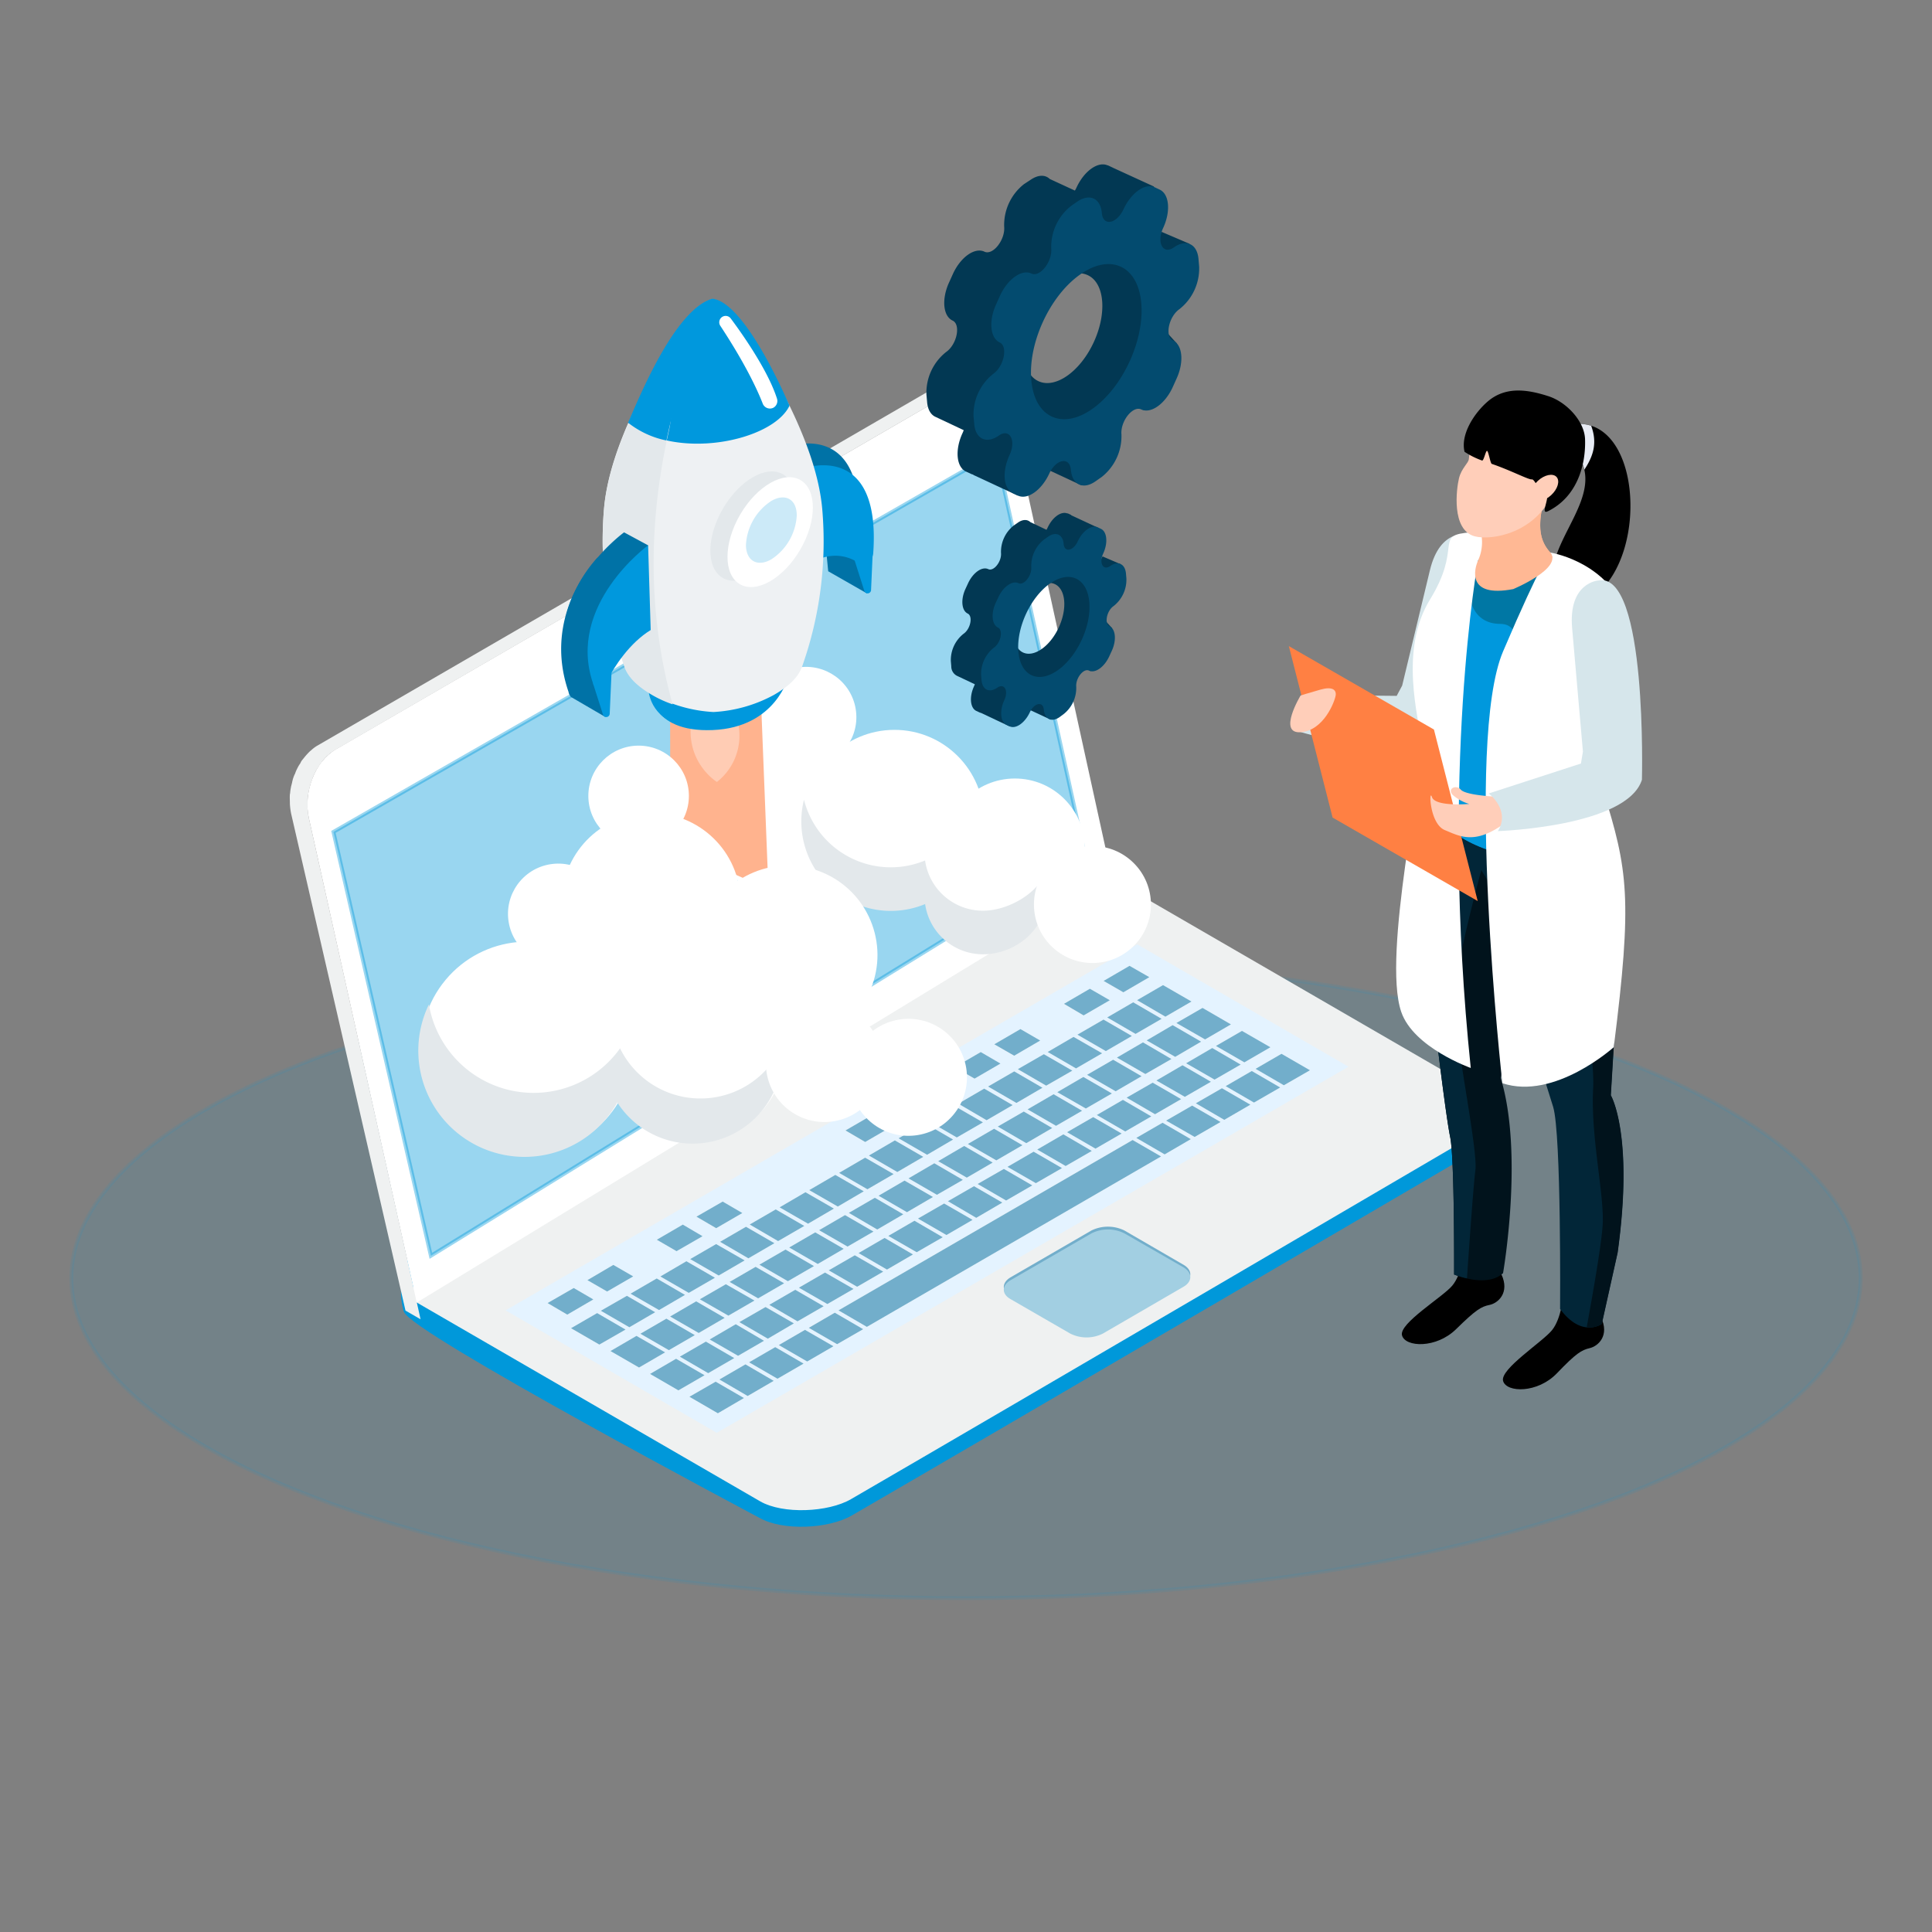 <?xml version="1.0" encoding="UTF-8"?> <svg xmlns="http://www.w3.org/2000/svg" viewBox="0 0 500 500"><rect x="0" y="0" width="500" height="500" fill="#808080" stroke="none"/><defs><style>.cls-1,.cls-2,.cls-5{fill:#0098da;stroke:#0098da;stroke-miterlimit:10;}.cls-1{opacity:0.1;}.cls-3{fill:#eff1f1;}.cls-4{fill:#fff;}.cls-5{opacity:0.4;}.cls-6{fill:#e4f3ff;}.cls-7{fill:#72aecb;}.cls-8{fill:#a2cfe2;}.cls-9{fill:#0072a6;}.cls-10{fill:#ffb38e;}.cls-11{fill:#ffccb4;}.cls-12{fill:#023853;}.cls-13{fill:#034b6f;}.cls-14{fill:#0098dd;}.cls-15{fill:#eef1f3;}.cls-16{fill:#e3e8eb;}.cls-17{fill:#cceaf8;}.cls-18{fill:#d6e6eb;}.cls-19{fill:#01131c;}.cls-20{fill:#022638;}.cls-21{fill:#0077a4;}.cls-22{fill:#b3cad6;}.cls-23{fill:#ffb894;}.cls-24{fill:#ffceb9;}.cls-25{fill:#e8ecf5;}.cls-26{fill:#ff8043;}</style></defs><title>id</title><g id="wireframe"><ellipse class="cls-1" cx="250" cy="330.77" rx="231.52" ry="82.83"></ellipse><path class="cls-2" d="M104.92,339.15c1.41,5.25,91.82,53.2,91.82,53.2,5.86,3.38,17.58,2.84,23.49-.6,40.8-23.64,160-93.48,160-93.48,5.87-3.4,7.64-12.2,1.8-15.58l-94.19-51.46S91.49,290,104.92,339.15Z"></path><path class="cls-3" d="M104.25,335l92.49,53.55c5.85,3.37,17.58,2.86,23.48-.56,40.8-23.66,161-94.09,161-94.09,5.9-3.44,5.91-8.93.06-12.31l-93.47-54.14Z"></path><path class="cls-3" d="M79.66,206.37c.09-.68.2-1.38.35-2.08.07-.2.09-.4.15-.61a16.24,16.24,0,0,1,.69-2.11.85.85,0,0,1,.11-.34c.24-.59.52-1.17.81-1.73.17-.29.3-.53.49-.8a11,11,0,0,1,.91-1.32,1.83,1.83,0,0,1,.25-.37,11.21,11.21,0,0,1,1.38-1.51c.16-.12.23-.2.39-.32A9.92,9.92,0,0,1,86.86,194L249,100a9,9,0,0,1,1.9-.82,5.41,5.41,0,0,1,.64-.17,6.09,6.09,0,0,1,.87-.17,5,5,0,0,1,.77,0h.57a8.8,8.8,0,0,1,1.18.19l-4.62-1.13a3.21,3.21,0,0,0-.81-.15h-.36a5.06,5.06,0,0,0-.58,0h-.38c-.1,0-.24,0-.39,0l-.84.17a1.94,1.94,0,0,0-.42.07.67.67,0,0,0-.24.12,7.15,7.15,0,0,0-1.91.79l-162.13,94a8.93,8.93,0,0,0-1.68,1.23l-.32.26a17.38,17.38,0,0,0-1.42,1.54l-.25.31c-.16.22-.37.44-.55.7s-.23.5-.39.72a7.25,7.25,0,0,0-.47.75c-.06.14-.14.25-.19.38a8.68,8.68,0,0,0-.64,1.5.79.79,0,0,0-.1.16v0a8.54,8.54,0,0,0-.56,1.66c-.06.17-.07.39-.12.55a4.31,4.31,0,0,0-.12.49,3.44,3.44,0,0,0-.15.64,11,11,0,0,0-.21,1.5.94.94,0,0,1-.06.24v.09c-.06.72,0,1.44,0,2.17,0,.05,0,.11,0,.15a16.84,16.84,0,0,0,.35,2.74l29.57,128.5,3.9,2.25L79.94,211.76a19.24,19.24,0,0,1-.35-2.77c0-.78,0-1.59,0-2.38A1,1,0,0,0,79.66,206.37Z"></path><path class="cls-4" d="M249,100c5.27-3.08,10.83-.12,12.36,6.63l26.49,120.81-180,109.66L79.94,211.76c-1.51-6.74,1.59-14.7,6.92-17.8Z"></path><polygon class="cls-5" points="86.29 215.29 257.76 117.06 280.69 220.85 111.51 325 86.29 215.29"></polygon><path class="cls-6" d="M349,276.06l-163.5,94.75-54.65-31.69,163.45-94.73ZM224.34,343.39l76.13-44.1L293.12,295,217,339.12l7.33,4.27Zm48.33-60.2-6.74,3.91,7.37,4.26,6.74-3.9-7.37-4.27ZM296.42,278l6.74-3.88-7.36-4.3-6.75,3.93,7.37,4.25ZM203.9,331.57l6.75-3.91-7.36-4.27-6.76,3.91,7.37,4.27ZM226.41,310l-6.73,3.9,7.35,4.29,6.74-3.92L226.41,310Zm-45.59,35,6.72-3.91-7.37-4.27-6.74,3.92,7.39,4.26Zm76.08-44.1-7.37-4.29-6.72,3.93,7.4,4.26,6.69-3.9Zm.37-8.75-6.78,3.94,7.36,4.24,6.75-3.92-7.33-4.26Zm-91.89,61.79,6.74-3.92-7.4-4.26L158,349.65l7.38,4.26Zm138.76-80.4,6.7-3.93-7.36-4.27-6.72,3.94,7.38,4.26Zm-70,32-6.71,3.91,7.34,4.26,6.73-3.93-7.36-4.24ZM281,286.88l6.73-3.89-7.37-4.27-6.74,3.93,7.38,4.23Zm-70,32.06-6.73,3.91,7.38,4.25,6.73-3.91L211,318.94ZM188.5,340.49l6.75-3.91-7.4-4.22-6.73,3.89,7.38,4.24Zm12.7,16.32L208,352.9l-7.33-4.26-6.76,3.92,7.33,4.25Zm105.43-72.95,6.75-3.9L306,275.7l-6.75,3.93,7.35,4.23Zm-70,32.07-6.76,3.92,7.34,4.22,6.74-3.88-7.32-4.26Zm25.82-38.65-6.76,3.91,7.33,4.25,6.73-3.93-7.3-4.23ZM286.19,272l6.73-3.91-7.33-4.24-6.75,3.9,7.35,4.25ZM253,306.41l7.36,4.28,6.77-3.91-7.35-4.26L253,306.41Zm-6.37-11.5-7.33-4.24-6.76,3.92,7.37,4.26,6.72-3.94Zm36.27-5.8-6.76,3.9,7.35,4.26,6.76-3.91-7.35-4.25Zm33.92.7,6.75-3.92-7.35-4.25-6.75,3.89,7.35,4.28ZM216.18,304.07,209.44,308l7.38,4.25,6.72-3.94-7.36-4.24ZM191,350.88l6.72-3.89-7.32-4.28-6.74,3.94,7.34,4.23Zm23.11-13.4,6.77-3.9-7.38-4.24-6.75,3.91,7.36,4.23Zm-20.44-11.83,6.73-3.92-7.35-4.25-6.7,3.9,7.32,4.27ZM170.56,339l6.71-3.93L170,330.86l-6.77,3.94,7.37,4.24ZM247,286.2l-6.75,3.91,7.35,4.26,6.76-3.9L247,286.2Zm-48.31,60.25,6.74-4-7.33-4.23-6.77,3.9,7.36,4.29Zm-20.46-11.86,6.77-3.91-7.38-4.27-6.73,3.94,7.34,4.24Zm66.09-23.12-6.76,3.89,7.36,4.26,6.75-3.92-7.35-4.23ZM270.75,281l6.76-3.88-7.36-4.25-6.73,3.88,7.33,4.25ZM223.9,299.61l-6.74,3.93,7.33,4.24,6.77-3.93-7.36-4.24Zm67.31-6.79,6.74-3.9-7.34-4.27-6.75,3.91,7.35,4.26Zm-23.71,5.24L260.73,302l7.35,4.22,6.76-3.9-7.34-4.24Zm33.91.69,6.76-3.94-7.31-4.24-6.78,3.92,7.33,4.26Zm-80.19,26.12-6.74,3.89,7.34,4.25,6.75-3.91-7.35-4.23ZM200.76,313,194,316.9l7.34,4.29,6.77-3.92L200.76,313Zm-15,52.76,6.75-3.95-7.32-4.23-6.78,3.9,7.35,4.28Zm138.75-80.42,6.77-3.9L324,277.18l-6.75,3.91,7.32,4.25Zm-10.2-5.94,6.75-3.89-7.35-4.28L307,275.17l7.35,4.23ZM175.57,359.82l6.76-3.91L175,351.65l-6.73,3.92,7.33,4.25Zm118.31-92.25,6.74-3.9-7.35-4.26-6.72,3.9,7.33,4.26Zm-85,84.78,6.8-3.94-7.37-4.24-6.77,3.93,7.34,4.25ZM155.11,348l6.77-3.88-7.34-4.26-6.75,3.91,7.32,4.23Zm156.76-79,6.69-3.9-7.35-4.25-6.75,3.9,7.41,4.25Zm-93.18,45.47-6.7,3.9,7.35,4.24,6.71-3.88-7.36-4.26ZM196.2,336l6.73-3.9-7.38-4.25-6.72,3.9L196.2,336Zm92.53-53.59,6.7-3.9-7.35-4.26-6.74,3.9,7.39,4.26ZM265,287.67l-6.72,3.88,7.37,4.3,6.71-3.92L265,287.67ZM173.1,349.42l6.71-3.89-7.35-4.26-6.72,3.9,7.36,4.25Zm76.08-44.07-7.38-4.29-6.68,3.9,7.35,4.25,6.71-3.86Zm-86.31,38.14,6.68-3.89-7.31-4.24-6.73,3.86,7.36,4.27ZM322,274.93l6.73-3.9-7.35-4.23-6.73,3.9,7.35,4.23ZM183.28,355.37l6.74-3.9-7.34-4.26L176,351.1l7.33,4.27Zm91.92-61.8-6.76,3.93,7.35,4.26,6.75-3.9-7.34-4.29Zm3.27-17.07,6.75-3.91-7.38-4.24-6.69,3.9,7.32,4.25Zm-23.76,5.24L248,285.63l7.31,4.28,6.73-3.91-7.35-4.26Zm-38.07,66.13,6.75-3.88L216,339.73l-6.72,3.91,7.32,4.23Zm115.62-67L339,277l-7.37-4.25L325,276.6l7.31,4.26ZM206.39,342l6.77-3.91-7.35-4.25-6.72,3.89,7.3,4.27Zm92.52-53.6,6.75-3.91-7.35-4.25-6.74,3.88,7.34,4.28ZM186,330.1l6.72-3.91L185.33,322l-6.7,3.88L186,330.1Zm7.5,31.18,6.74-3.92-7.31-4.26L186.19,357l7.3,4.27Zm15-52.73-6.68,3.91,7.34,4.23,6.71-3.91-7.37-4.23Zm100.72-14.32,6.7-3.86-7.34-4.24L301.8,290l7.37,4.22Zm-70.23,5.16-7.35-4.25-6.71,3.91,7.34,4.26,6.72-3.92Zm6.39,11.48,7.32,4.3,6.74-3.94L252.07,307l-6.74,3.88Zm56.27-47.76,6.75-3.93L301,255l-6.71,3.89,7.32,4.27Zm-72.67,57.27-6.73,3.91,7.35,4.27,6.72-3.91-7.34-4.27Zm6.9-37.67-6.72,3.93,5.08,2.92,6.74-3.92-5.1-2.93ZM187,311l-6.78,3.9,5.1,3,6.76-3.92L187,311Zm95-55.08-6.7,3.9,5.08,3,6.77-3.92-5.15-3Zm-28.24,16.39-6.75,3.92,5.15,2.94,6.69-3.9-5.09-3Zm10.27-5.95-6.76,3.93,5.14,2.95,6.74-3.92-5.12-3Zm-105.36,61L152,331.3l5.08,2.94,6.75-3.91-5.13-3Zm-10.25,6-6.76,3.89,5.09,3,6.74-3.93-5.07-3Zm26.61-9.54,6.72-3.87-5.1-3L170,320.84l5.1,3Zm115.64-67,6.71-3.91L292.32,250l-6.7,3.9,5.11,2.94Zm-65.2,31.86-6.71,3.9,5.09,3,6.73-3.91-5.11-3Z"></path><polygon class="cls-7" points="240.27 290.11 247.62 294.37 254.38 290.47 247.03 286.23 240.27 290.11"></polygon><polygon class="cls-7" points="294.28 258.84 301.6 263.11 308.35 259.19 300.99 254.95 294.28 258.84"></polygon><polygon class="cls-7" points="263.42 276.7 270.75 280.96 277.51 277.08 270.15 272.83 263.42 276.7"></polygon><polygon class="cls-7" points="283.86 288.56 291.21 292.82 297.95 288.92 290.61 284.65 283.86 288.56"></polygon><polygon class="cls-7" points="285.62 253.86 290.73 256.8 297.44 252.89 292.32 249.96 285.62 253.86"></polygon><polygon class="cls-7" points="275.36 259.79 280.44 262.78 287.21 258.86 282.06 255.89 275.36 259.79"></polygon><polygon class="cls-7" points="286.55 263.31 293.88 267.57 300.62 263.67 293.27 259.4 286.55 263.31"></polygon><polygon class="cls-7" points="304.46 264.75 311.87 269 318.56 265.11 311.21 260.85 304.46 264.75"></polygon><polygon class="cls-7" points="278.84 267.77 286.19 272.02 292.92 268.11 285.59 263.87 278.84 267.77"></polygon><polygon class="cls-7" points="257.33 270.26 262.47 273.21 269.2 269.29 264.09 266.33 257.33 270.26"></polygon><polygon class="cls-7" points="296.76 269.25 304.14 273.51 310.84 269.58 303.48 265.31 296.76 269.25"></polygon><polygon class="cls-7" points="314.69 270.69 322.04 274.93 328.77 271.03 321.42 266.8 314.69 270.69"></polygon><polygon class="cls-7" points="271.15 272.25 278.47 276.5 285.22 272.59 277.83 268.35 271.15 272.25"></polygon><polygon class="cls-7" points="289.06 273.7 296.42 277.95 303.16 274.07 295.8 269.77 289.06 273.7"></polygon><polygon class="cls-7" points="247.07 276.2 252.22 279.14 258.91 275.25 253.82 272.28 247.07 276.2"></polygon><polygon class="cls-7" points="306.98 275.17 314.33 279.4 321.08 275.51 313.73 271.23 306.98 275.17"></polygon><polygon class="cls-7" points="324.95 276.61 332.26 280.86 339.01 276.98 331.65 272.73 324.95 276.61"></polygon><polygon class="cls-7" points="281.34 278.16 288.73 282.42 295.43 278.52 288.08 274.26 281.34 278.16"></polygon><polygon class="cls-7" points="299.28 279.63 306.63 283.86 313.38 279.96 306.03 275.69 299.28 279.63"></polygon><polygon class="cls-7" points="255.72 281.19 263.05 285.44 269.78 281.51 262.48 277.28 255.72 281.19"></polygon><polygon class="cls-7" points="273.63 282.65 281.01 286.88 287.75 282.99 280.37 278.72 273.63 282.65"></polygon><polygon class="cls-7" points="291.57 284.07 298.92 288.36 305.67 284.45 298.31 280.2 291.57 284.07"></polygon><polygon class="cls-7" points="229.11 286.64 234.19 289.56 240.93 285.64 235.83 282.71 229.11 286.64"></polygon><polygon class="cls-7" points="248.02 285.63 255.33 289.91 262.06 286 254.71 281.74 248.02 285.63"></polygon><polygon class="cls-7" points="265.94 287.1 273.3 291.36 280.04 287.46 272.67 283.19 265.94 287.1"></polygon><polygon class="cls-7" points="301.8 290.01 309.17 294.24 315.87 290.37 308.53 286.13 301.8 290.01"></polygon><polygon class="cls-7" points="218.82 292.56 223.91 295.54 230.64 291.63 225.53 288.66 218.82 292.56"></polygon><polygon class="cls-7" points="258.23 291.55 265.6 295.85 272.31 291.93 264.95 287.67 258.23 291.55"></polygon><polygon class="cls-7" points="276.16 293.01 283.51 297.27 290.27 293.36 282.92 289.11 276.16 293.01"></polygon><polygon class="cls-7" points="232.56 294.59 239.93 298.85 246.65 294.91 239.32 290.67 232.56 294.59"></polygon><polygon class="cls-7" points="294.08 294.49 301.41 298.75 308.17 294.81 300.86 290.57 294.08 294.49"></polygon><polygon class="cls-7" points="268.44 297.5 275.79 301.76 282.55 297.86 275.2 293.57 268.44 297.5"></polygon><polygon class="cls-7" points="224.88 299.05 232.22 303.31 238.94 299.39 231.59 295.14 224.88 299.05"></polygon><polygon class="cls-7" points="242.81 300.51 250.21 304.77 256.9 300.87 249.53 296.58 242.81 300.51"></polygon><polygon class="cls-7" points="260.74 301.98 268.08 306.2 274.84 302.3 267.5 298.06 260.74 301.98"></polygon><polygon class="cls-7" points="217.16 303.54 224.49 307.78 231.26 303.85 223.9 299.61 217.16 303.54"></polygon><polygon class="cls-7" points="235.13 304.96 242.47 309.21 249.18 305.35 241.8 301.06 235.13 304.96"></polygon><polygon class="cls-7" points="253.02 306.41 260.38 310.69 267.15 306.78 259.8 302.52 253.02 306.41"></polygon><polygon class="cls-7" points="209.44 308 216.82 312.25 223.54 308.31 216.18 304.07 209.44 308"></polygon><polygon class="cls-7" points="227.38 309.45 234.72 313.71 241.45 309.78 234.09 305.54 227.38 309.45"></polygon><polygon class="cls-7" points="245.33 310.87 252.65 315.17 259.39 311.23 252.07 306.99 245.33 310.87"></polygon><polygon class="cls-7" points="201.77 312.46 209.12 316.69 215.81 312.78 208.45 308.55 201.77 312.46"></polygon><polygon class="cls-7" points="180.25 314.87 185.35 317.85 192.11 313.93 187.03 310.97 180.25 314.87"></polygon><polygon class="cls-7" points="219.68 313.89 227.03 318.19 233.77 314.26 226.41 309.99 219.68 313.89"></polygon><polygon class="cls-7" points="237.58 315.36 244.94 319.62 251.69 315.7 244.34 311.47 237.58 315.36"></polygon><polygon class="cls-7" points="194.03 316.9 201.37 321.19 208.14 317.27 200.76 313 194.03 316.9"></polygon><polygon class="cls-7" points="211.99 318.37 219.34 322.61 226.05 318.73 218.69 314.47 211.99 318.37"></polygon><polygon class="cls-7" points="169.99 320.84 175.09 323.8 181.81 319.93 176.71 316.93 169.99 320.84"></polygon><polygon class="cls-7" points="229.9 319.85 237.24 324.07 243.98 320.19 236.66 315.93 229.9 319.85"></polygon><polygon class="cls-7" points="186.36 321.38 193.68 325.65 200.41 321.74 193.06 317.49 186.36 321.38"></polygon><polygon class="cls-7" points="204.25 322.85 211.63 327.11 218.35 323.19 210.98 318.94 204.25 322.85"></polygon><polygon class="cls-7" points="222.2 324.29 229.55 328.56 236.27 324.65 228.93 320.38 222.2 324.29"></polygon><polygon class="cls-7" points="178.63 325.85 185.99 330.1 192.71 326.19 185.33 321.97 178.63 325.85"></polygon><polygon class="cls-7" points="196.53 327.3 203.9 331.57 210.65 327.66 203.29 323.39 196.53 327.3"></polygon><polygon class="cls-7" points="214.48 328.76 221.82 333.01 228.57 329.1 221.22 324.87 214.48 328.76"></polygon><polygon class="cls-7" points="152.03 331.3 157.12 334.24 163.87 330.33 158.73 327.36 152.03 331.3"></polygon><polygon class="cls-7" points="170.91 330.35 178.25 334.59 185.02 330.68 177.64 326.41 170.91 330.35"></polygon><polygon class="cls-7" points="188.83 331.76 196.2 336.01 202.93 332.11 195.55 327.86 188.83 331.76"></polygon><polygon class="cls-7" points="163.19 334.8 170.56 339.04 177.27 335.12 169.96 330.87 163.19 334.8"></polygon><polygon class="cls-7" points="141.72 337.23 146.81 340.22 153.55 336.29 148.48 333.34 141.72 337.23"></polygon><polygon class="cls-7" points="181.12 336.25 188.5 340.49 195.25 336.58 187.85 332.36 181.12 336.25"></polygon><polygon class="cls-7" points="199.09 337.69 206.39 341.96 213.16 338.05 205.81 333.8 199.09 337.69"></polygon><polygon class="cls-7" points="155.5 339.22 162.87 343.49 169.55 339.6 162.24 335.36 155.5 339.22"></polygon><polygon class="cls-7" points="217.01 339.12 224.34 343.39 300.47 299.29 293.12 295.04 217.01 339.12"></polygon><polygon class="cls-7" points="173.43 340.71 180.82 344.97 187.54 341.06 180.17 336.79 173.43 340.71"></polygon><polygon class="cls-7" points="191.35 342.16 198.71 346.45 205.45 342.49 198.12 338.26 191.35 342.16"></polygon><polygon class="cls-7" points="147.79 343.74 155.11 347.97 161.88 344.09 154.54 339.83 147.79 343.74"></polygon><polygon class="cls-7" points="209.32 343.64 216.64 347.87 223.38 343.99 216.04 339.73 209.32 343.64"></polygon><polygon class="cls-7" points="165.74 345.17 173.1 349.42 179.81 345.53 172.46 341.27 165.74 345.17"></polygon><polygon class="cls-7" points="183.67 346.65 191.01 350.88 197.72 346.99 190.41 342.71 183.67 346.65"></polygon><polygon class="cls-7" points="201.56 348.1 208.9 352.35 215.69 348.41 208.33 344.17 201.56 348.1"></polygon><polygon class="cls-7" points="158 349.65 165.38 353.91 172.12 349.99 164.72 345.73 158 349.65"></polygon><polygon class="cls-7" points="175.95 351.1 183.28 355.37 190.02 351.47 182.68 347.21 175.95 351.1"></polygon><polygon class="cls-7" points="193.87 352.56 201.21 356.81 207.96 352.9 200.63 348.64 193.87 352.56"></polygon><polygon class="cls-7" points="168.24 355.57 175.57 359.82 182.33 355.91 174.97 351.65 168.24 355.57"></polygon><polygon class="cls-7" points="186.19 357.01 193.49 361.28 200.23 357.36 192.92 353.1 186.19 357.01"></polygon><polygon class="cls-7" points="178.43 361.48 185.78 365.75 192.53 361.81 185.21 357.58 178.43 361.48"></polygon><polygon class="cls-7" points="250.49 296.06 257.85 300.3 264.6 296.38 257.27 292.12 250.49 296.06"></polygon><polygon class="cls-7" points="206.76 333.25 214.12 337.48 220.89 333.57 213.51 329.34 206.76 333.25"></polygon><polygon class="cls-7" points="309.49 285.53 316.84 289.81 323.59 285.89 316.24 281.64 309.49 285.53"></polygon><polygon class="cls-7" points="317.21 281.09 324.53 285.34 331.3 281.44 323.96 277.18 317.21 281.09"></polygon><path class="cls-7" d="M261.54,330.57c-2.32,1.37-2.36,3.58,0,4.94l15.39,8.86a9.43,9.43,0,0,0,8.53,0l20.85-12.1c2.31-1.37,2.33-3.58,0-4.94L291,318.45a9.7,9.7,0,0,0-8.54,0Z"></path><path class="cls-8" d="M261.55,331.31c-2.33,1.37-2.37,3.59,0,4.91l15.38,8.88a9.39,9.39,0,0,0,8.54,0L306.31,333c2.31-1.35,2.33-3.58,0-5L291,319.2a9.46,9.46,0,0,0-8.53,0Z"></path><circle class="cls-4" cx="208.62" cy="185.59" r="13.01" transform="translate(-27.28 36.2) rotate(-9.31)"></circle><polygon class="cls-9" points="224.38 153.58 214.34 147.84 212.83 132.41 222.49 134.62 224.38 153.58"></polygon><circle class="cls-4" cx="204.16" cy="219.67" r="15.57" transform="translate(-95.53 208.7) rotate(-45)"></circle><circle class="cls-4" cx="204.49" cy="204.66" r="18.11" transform="translate(-0.33 0.33) rotate(-0.09)"></circle><polygon class="cls-10" points="196.97 181.93 198.87 230.14 173.48 218.86 173.41 174.41 196.97 181.93"></polygon><path class="cls-11" d="M191,187.08a15.2,15.2,0,0,1-5.46,15.29s-9.62-5.84-6-18.67S191,187.08,191,187.08Z"></path><path class="cls-12" d="M288,43.39l-1.28-.6-.12,0-.12-.06h0c-2.47-.91-5.93,1.6-7.86,5.77a7,7,0,0,1-.44.82l-6.5-3h0c-1.19-1.14-3-1.14-5,.24L265,47.66a13.44,13.44,0,0,0-5.12,11h0c.3,3.42-2.93,7.51-5.12,6.47h0c-2.48-1.17-6.11,1.37-8.11,5.69l-1,2.21c-2,4.32-1.61,8.76.87,9.93,2.19,1,1.15,6.16-1.64,8.12a13.44,13.44,0,0,0-5.12,11l.18,2c.17,2,1,3.31,2.22,3.83h0l7.25,3.42c-.09.25-.19.5-.31.76h0c-2,4.31-1.61,8.75.87,9.93l1.28.6a2.82,2.82,0,0,0,.64.21l0,.08,11.53,5.36L268,120a4.9,4.9,0,0,0,3.34-1.05l1.63-1.14.37-.28-2.64,3.79,9.23,4.3S284.33,114,285.09,112l1.67-.39s3.18-5.65,5.64-10.06l3.45,4.59,8.7-17.28-3.83-4.19,7.12-21.58L300.61,60l-2.4,4.59a11.4,11.4,0,0,0,0-1.31l-.18-2a5,5,0,0,0-1.27-3.17l0-3.23,1.89-6.6L288,43.4Zm-6.5,27.82c4.37,2,5.06,9.83,1.53,17.42s-9.94,12.07-14.32,10-5.06-9.84-1.53-17.42S277.12,69.17,281.5,71.21Z"></path><path class="cls-13" d="M278.81,52.17l-1.63,1.14a13.46,13.46,0,0,0-5.12,11h0c.3,3.43-2.93,7.51-5.12,6.48h0c-2.48-1.17-6.11,1.37-8.11,5.68l-1,2.22c-2,4.31-1.6,8.76.88,9.93,2.19,1,1.15,6.16-1.64,8.12a13.44,13.44,0,0,0-5.12,11l.18,2c.34,3.88,3.18,5.22,6.35,3h0c2.8-2,4.56,1.2,2.8,5h0c-2,4.31-1.61,8.75.87,9.92l1.28.6c2.48,1.18,6.11-1.37,8.11-5.68h0c1.76-3.81,5.29-4.46,5.6-1,.34,3.88,3.18,5.22,6.35,3l1.63-1.14a13.46,13.46,0,0,0,5.11-11h0c-.3-3.43,2.93-7.51,5.12-6.48h0c2.48,1.17,6.11-1.37,8.11-5.68l1-2.22c2-4.31,1.61-8.76-.87-9.93h0c-2.2-1-1.16-6.15,1.64-8.12h0a13.4,13.4,0,0,0,5.11-11l-.17-2c-.34-3.88-3.19-5.22-6.35-3h0c-2.8,2-4.57-1.2-2.8-5h0c2-4.32,1.61-8.76-.88-9.93l-1.27-.6c-2.48-1.18-6.11,1.37-8.11,5.68h0c-1.77,3.81-5.3,4.46-5.6,1h0C284.82,51.29,282,50,278.81,52.17ZM279.6,71c7.86-5.51,14.92-2.18,15.76,7.44s-4.83,21.89-12.69,27.4S267.75,108,266.9,98.37,271.74,76.48,279.6,71Z"></path><path class="cls-12" d="M277.16,133.24l-.82-.38-.08,0-.08,0h0c-1.59-.59-3.82,1-5.07,3.72-.09.19-.18.36-.28.53l-4.19-2h0c-.77-.73-2-.73-3.23.16l-1.05.73a8.68,8.68,0,0,0-3.3,7.12h0c.19,2.21-1.89,4.84-3.3,4.17h0c-1.6-.75-3.94.89-5.23,3.67l-.66,1.43c-1.29,2.77-1,5.64.56,6.39,1.41.67.75,4-1.06,5.24a8.65,8.65,0,0,0-3.29,7.11l.11,1.29a2.72,2.72,0,0,0,1.43,2.46h0l4.67,2.21c-.06.16-.13.32-.2.49h0c-1.29,2.78-1,5.64.56,6.4l.82.38a1.73,1.73,0,0,0,.42.14v0L261.3,188l2.95-5.38a3,3,0,0,0,2.15-.67l1.05-.73c.09-.06.16-.13.24-.19l-1.7,2.45,5.95,2.77s2.86-7.53,3.34-8.78l1.08-.25s2.05-3.64,3.64-6.49l2.22,3,5.61-11.15-2.47-2.69L290,146l-4.66-2-1.55,3a4.69,4.69,0,0,0,0-.84l-.11-1.29a3.23,3.23,0,0,0-.82-2l0-2.08,1.22-4.26-6.83-3.17ZM273,151.17c2.82,1.32,3.26,6.34,1,11.23s-6.41,7.78-9.23,6.47-3.26-6.34-1-11.23S270.15,149.86,273,151.17Z"></path><path class="cls-13" d="M271.24,138.9l-1.05.74a8.67,8.67,0,0,0-3.3,7.11h0c.19,2.21-1.89,4.85-3.3,4.18h0c-1.6-.76-3.94.88-5.23,3.66L257.7,156c-1.29,2.78-1,5.65.56,6.4,1.42.67.75,4-1.06,5.23a8.67,8.67,0,0,0-3.29,7.12l.11,1.28c.22,2.5,2,3.37,4.09,1.94h0c1.81-1.27,2.95.77,1.81,3.22h0c-1.29,2.78-1,5.65.56,6.4l.82.39c1.6.75,3.94-.89,5.23-3.66h0c1.14-2.46,3.42-2.88,3.61-.67.22,2.49,2.05,3.36,4.09,1.93l1-.74a8.63,8.63,0,0,0,3.3-7.11h0c-.19-2.21,1.89-4.84,3.3-4.18h0c1.6.76,3.94-.88,5.23-3.66l.66-1.43c1.29-2.78,1-5.64-.56-6.4h0c-1.41-.67-.75-4,1.06-5.23h0a8.67,8.67,0,0,0,3.29-7.12l-.11-1.28c-.22-2.5-2.05-3.37-4.09-1.94h0c-1.81,1.27-2.94-.77-1.81-3.22h0c1.29-2.78,1-5.64-.56-6.4l-.82-.39c-1.6-.75-3.94.89-5.23,3.67h0c-1.14,2.45-3.41,2.87-3.61.67h0C275.11,138.34,273.28,137.47,271.24,138.9Zm.51,12.12c5.06-3.55,9.61-1.4,10.16,4.8s-3.12,14.11-8.19,17.66-9.61,1.4-10.16-4.8S266.68,154.57,271.75,151Z"></path><circle class="cls-4" cx="231.5" cy="212.03" r="23.16" transform="translate(-0.35 0.38) rotate(-0.09)"></circle><circle class="cls-4" cx="165.35" cy="255.51" r="18.11" transform="translate(-39.16 30.12) rotate(-9.31)"></circle><circle class="cls-4" cx="262.67" cy="219.57" r="18.11" transform="translate(-0.36 0.43) rotate(-0.09)"></circle><circle class="cls-4" cx="136.44" cy="271.17" r="27.49" transform="translate(-159.22 202.38) rotate(-50.19)"></circle><path class="cls-9" d="M207.45,139.36a10.63,10.63,0,0,1,11.66,1.3c1.13.85,2.81-1,3-3.27,2-29.11-18.08-21.8-18.08-21.8Z"></path><path class="cls-14" d="M204.09,174.94s-3.15,13.32-19.64,14-16.24-10.59-16.24-10.59Z"></path><path class="cls-14" d="M211.34,145a10.61,10.61,0,0,1,11.66,1.3c1.13.85,2.81-1,3-3.27,2-29.12-18.08-21.8-18.08-21.8Z"></path><path class="cls-15" d="M156.31,131.69c1.42-16.83,13-36.15,19.81-47,2.12-3.4,5-6.33,8.33-7.32,3.29,1,6.21,3.9,8.34,7.3,6.82,10.87,18.49,30.15,20,47a97.06,97.06,0,0,1-5.12,40.6l-.18.47c-1.06,2.74-3.54,5-7.23,7.12a36.83,36.83,0,0,1-15.61,4.41A36.88,36.88,0,0,1,169,179.83c-3.7-2.13-6.24-4.42-7.31-7.15l-.13-.42A97,97,0,0,1,156.31,131.69Z"></path><ellipse class="cls-16" cx="196.03" cy="135.79" rx="15.59" ry="9" transform="matrix(0.5, -0.86, 0.86, 0.5, -19.97, 236.84)"></ellipse><ellipse class="cls-4" cx="199.31" cy="137.71" rx="15.59" ry="9" transform="translate(-19.99 240.63) rotate(-59.78)"></ellipse><path class="cls-17" d="M193.05,141c0,4.17,3,5.84,6.59,3.74a14.48,14.48,0,0,0,6.56-11.36c0-4.17-2.95-5.84-6.58-3.74A14.52,14.52,0,0,0,193.05,141Z"></path><path class="cls-14" d="M162.61,109.38a197.28,197.28,0,0,1,13.48-24.75c2.12-3.4,5-6.34,8.33-7.32,7,.85,15.66,18,19.91,27.67C199.9,114.3,174.67,119.33,162.61,109.38Z"></path><circle class="cls-4" cx="168.51" cy="233.54" r="23.16" transform="translate(-35.57 30.34) rotate(-9.31)"></circle><circle class="cls-4" cx="179.99" cy="271.94" r="23.16" transform="translate(-142.5 223.47) rotate(-47.95)"></circle><path class="cls-16" d="M111,259.94a27.48,27.48,0,0,0,49.47,11.37,23.16,23.16,0,0,0,41.85-.52,23.16,23.16,0,0,1-42.57,14.52A27.49,27.49,0,0,1,111,259.94Z"></path><circle class="cls-4" cx="255.36" cy="231.29" r="15.14" transform="translate(-88.75 248.31) rotate(-45)"></circle><path class="cls-16" d="M230.57,224.46a23.2,23.2,0,0,0,8.84-1.77,15.11,15.11,0,0,0,15,13c6.37,0,14-4.35,16.26-9.92.71,1.74,0,4.42,0,6.41,0,8.36-7.89,14.78-16.25,14.79a15.13,15.13,0,0,1-15-13,23.16,23.16,0,0,1-31.35-27A23.17,23.17,0,0,0,230.57,224.46Z"></path><circle class="cls-4" cx="213.34" cy="275.26" r="15.14" transform="translate(-57.89 56.82) rotate(-13.38)"></circle><circle class="cls-4" cx="235.12" cy="278.79" r="15.14" transform="translate(-53.54 55.9) rotate(-12.18)"></circle><circle class="cls-4" cx="165.29" cy="205.97" r="13.01" transform="translate(-0.34 0.27) rotate(-0.09)"></circle><circle class="cls-4" cx="144.48" cy="236.51" r="13.01" transform="translate(-36.36 26.49) rotate(-9.31)"></circle><path class="cls-14" d="M167.79,178l4.81-.46q1.2,5,2.84,10C167.63,184.85,167.79,178,167.79,178Z"></path><path class="cls-16" d="M174.07,182.28A29.41,29.41,0,0,1,169,180c-3.7-2.13-6.24-4.42-7.31-7.15l-.13-.42a97,97,0,0,1-5.25-40.57c.7-8.35,3.91-17.3,7.8-25.54s12-8.42,8.95,5.39C168.51,131.85,166.89,156.42,174.07,182.28Z"></path><path class="cls-14" d="M172.48,114a23.72,23.72,0,0,1-9.93-4.6c4-9.33,12.57-29.37,21.82-32.08l.08,0A177.59,177.59,0,0,0,172.48,114Z"></path><path class="cls-9" d="M161.51,137.77l6.22,3.36-5.65,15.64.09,2.92c-.52.32-1,.67-1.51,1l-6.21,17.19-6.24-3.42h0a1.39,1.39,0,0,1-1-1C140.27,153.21,161.51,137.77,161.51,137.77Z"></path><path class="cls-9" d="M154.67,144.28l11.13,6.78c-9.31,7.65-14.2,13.23-9.08,34.53l-8.58-5-.34-.2a2.47,2.47,0,0,1-.67-1.35C140.14,158.75,154.67,144.28,154.67,144.28Z"></path><path class="cls-14" d="M168.4,163.05c-5.46,3.36-9.28,9.25-11.4,13.26-1,1.84-3,2.16-3.51.6-7-20.33,14.24-35.78,14.24-35.78Z"></path><path class="cls-4" d="M189.1,82.4c2.44,3.25,9.61,13.24,12,20.82a2,2,0,0,1-.95,2.3h0a2,2,0,0,1-2.73-1c-1.23-3.18-4.28-10-11-20.2a1.65,1.65,0,0,1,.66-2.4h0A1.64,1.64,0,0,1,189.1,82.4Z"></path><path class="cls-14" d="M158.26,174.07l-.47,10.67a.89.89,0,0,1-1.73.23l-2.57-8.06Z"></path><path class="cls-14" d="M225.9,142.06l-.47,10.67a.89.89,0,0,1-1.73.23l-2.57-8.06Z"></path><circle class="cls-4" cx="203.92" cy="247.14" r="23.16" transform="translate(-102.29 341.46) rotate(-67.59)"></circle><circle class="cls-4" cx="282.72" cy="234.08" r="15.14" transform="translate(-82.71 268.48) rotate(-45)"></circle><path class="cls-18" d="M380.06,138.38s-7.3-2-10,9.19-7.18,29.86-7.18,29.86l-1.42,2.66-24.07-.23s3.92,5.65-.81,9.59c0,0,30.72,9.18,38-.73C374.56,188.72,392.34,140.11,380.06,138.38Z"></path><path d="M405.46,110.07c19-4.59,21.79,32.9,7.33,44-2.51,1.94-10.26.19-10.83-2.6-2.3-11.45,14.44-23.49,5.87-34.34a7.27,7.27,0,0,1-1.59-1.61C404.84,113.56,400.85,111.63,405.46,110.07Z"></path><path d="M378.89,324.16s-.56,5.59-3.05,8.57-13.84,9.77-13,12.86,8.85,3.45,14-1.61,6.5-5.83,8.66-6.27,5.28-3.12,3.08-7.88C388.51,329.83,381.64,327.81,378.89,324.16Z"></path><path class="cls-19" d="M375.91,197.59s-9.27,45.84-4.09,71.24c0,0,2.37,20,3.5,25.53s1,35.48,1,35.48,8.42,3.59,12.67-.35c0,0,5.39-30.86-.61-50.51,0,0,7-37.56,7.11-49.8a193.24,193.24,0,0,1,1.65-22.77Z"></path><path class="cls-20" d="M371.82,268.83s2.37,20,3.5,25.53,1,35.48,1,35.48a23,23,0,0,0,3.33,1c.61-8.93,1.71-24.5,2.18-28,.69-5-5-32.43-5.49-42.62s10.75-48.4,10.75-48.4L384,200.93l-8-3.34S366.64,243.43,371.82,268.83Z"></path><path d="M404.51,335.56s-.42,5.62-2.82,8.65S388.11,354.34,389,357.4s8.92,3.22,13.93-2,6.35-6,8.51-6.51,5.19-3.24,2.88-8C414.29,341,407.36,339.13,404.51,335.56Z"></path><path class="cls-20" d="M414,212.59s9.06,12.92,4.74,39.34l-1.89,31.53s6,10.09,1.76,40.74l-4.1,18.44s-5.11,3.75-10.76-3.87c0,0,.34-45.35-1.8-52.32-1.57-5.1-8.7-26.4-11.52-47-1.05-7.51-12.67-19.91-12.08-26.42Z"></path><path class="cls-19" d="M414.55,342.64l4.1-18.44c4.25-30.65-1.76-40.74-1.76-40.74l1.89-31.53c4.32-26.42-4.74-39.34-4.74-39.34l-1,0L403.12,219s9.88,49.91,9.19,62.6,2.92,27.5,2.46,35.4c-.31,5.07-2.56,17.93-4.13,26.49A5.94,5.94,0,0,0,414.55,342.64Z"></path><path class="cls-21" d="M420,157.29s-8-15.07-40.81-18.76c0,0-5.21-2.16-4.68,14.69.07,2.43-2.44,6.59-4.14,8.8s-6.23,10.65,3.72,20.73c0,0,3.86,15-.71,24.74-4.08,8.67,17.36,17.13,35.6,15.32,2.25-.22,8.44-2.39,6.47-10.22s-7.87-20.8-4.21-35.24S422.44,164.62,420,157.29Z"></path><path class="cls-22" d="M420,156.76c2.45,7.33-5.12,5.63-8.76,20.06s2.24,28,4.21,35.77-2.81,9.7-5.07,9.92a58.86,58.86,0,0,1-9.68.45c6.38-14-2.76-40-3.17-54-.46-14.87,13-20.69,13-20.69C417.63,152.72,420,156.76,420,156.76Z"></path><path class="cls-14" d="M373.37,207.49c4.57-9.73.71-24.74.71-24.74-9.95-10.08-5.43-18.53-3.72-20.73s4.21-6.37,4.14-8.8c-.2-6.64.48-10.32,1.37-12.35,1.91,2.2,5.69,1.4,4.44,9.14-.75,4.61.81,11.44,7.93,11.45s3.13,11.45,2.73,14.64c-2.87,22.13,8.95,32.46,5.15,46.43C382.15,220.69,370.23,214.16,373.37,207.49Z"></path><path class="cls-4" d="M382.52,145.06s-9.91,54.11-1.89,131.33c0,0-14.85-5.25-18-14.54-5-14.67,6-63,5.26-69.6s-5.85-24,2.21-37.13,1.58-16.27,9-17.2S384.63,142.49,382.52,145.06Z"></path><path class="cls-4" d="M420,156.76s3.47,1.83-5.15,18.86c0,0-6.37,8.51.05,29s7.6,28,2.74,66.39c0,0-15.34,13.84-28.83,9.32,0,0-9.83-88.27.19-111.76S401.18,143,401.18,143,414.26,144.93,420,156.76Z"></path><path class="cls-23" d="M380.57,131.18s5.11,7,1.95,13.88c-.86,1.9-3.24,9.75,9.1,7.4,0,0,13-5.41,9.56-9.5-2.31-2.71-4.48-6.56.21-19.27Z"></path><path class="cls-23" d="M401.18,143a2,2,0,0,1,.54,1.32c-11.73,1.43-19.05-7.3-19.05-7.3l16-12.14h0s.74.57,1.8,1.52C397,137,399,140.45,401.18,143Z"></path><path class="cls-24" d="M384.31,108.3s-3.33.87-4.17,10.5c-.1,1.07-1.92,2.36-2.56,5s-2.06,13.35,4.08,15c4.45,1.16,15.81-.83,20.37-11.38S398.39,102.16,384.31,108.3Z"></path><path class="cls-25" d="M405.46,110.07a11.43,11.43,0,0,1,6.33.11c1.69,4.53.5,7.94-1.76,11.37a11,11,0,0,0-2.2-4.46,7.27,7.27,0,0,1-1.59-1.61C404.84,113.56,400.85,111.63,405.46,110.07Z"></path><path d="M385.05,103.88c4.62-3.94,10.25-3.1,15.69-1.34,4.72,1.53,9.33,6.5,9.47,11.14.22,6.43-1.9,14.76-9.51,18.58-2.83,1.43,2-5.43-1.75-5.78-1.2-.12-1.55-2.08-2.42-2.43-.62.3-5.34-2.25-10.46-4-.37-.13-.85-3.24-1.21-3.36s-.85,2.64-1.31,2.49a20.45,20.45,0,0,1-4.53-2.26C377.91,112.23,381.77,106.67,385.05,103.88Z"></path><path class="cls-24" d="M398,124.44c-1.73,1.58-2.36,3.7-1.42,4.72s3.11.59,4.84-1,2.35-3.7,1.41-4.73S399.69,122.86,398,124.44Z"></path><polygon class="cls-26" points="371.1 188.8 382.43 233.19 344.88 211.59 333.55 167.21 371.1 188.8"></polygon><path class="cls-24" d="M386.81,206.15s-7.48-.33-8.76-1.79-3.7-.14-2,1.44a11.31,11.31,0,0,0,4.19,2.26s-8.79.78-9.64-1.76-.68,6.89,3.32,8.53,8.1,4.16,16.62-2.66C390.51,212.17,390.09,207.92,386.81,206.15Z"></path><path class="cls-18" d="M413.69,150.22s-7.88.47-6.82,12.39,2.79,31.9,2.79,31.9l-.51,3.09-23.87,7.75s5.74,4.29,2.37,9.74c0,0,33.4-1.1,37.28-13.28C424.93,201.81,426.4,147.87,413.69,150.22Z"></path><path class="cls-24" d="M336.59,180s2.23-.71,5.18-1.54,4.13,0,3.9,1.52-3.05,9.1-9.07,9.52S336.59,180,336.59,180Z"></path></g></svg> 